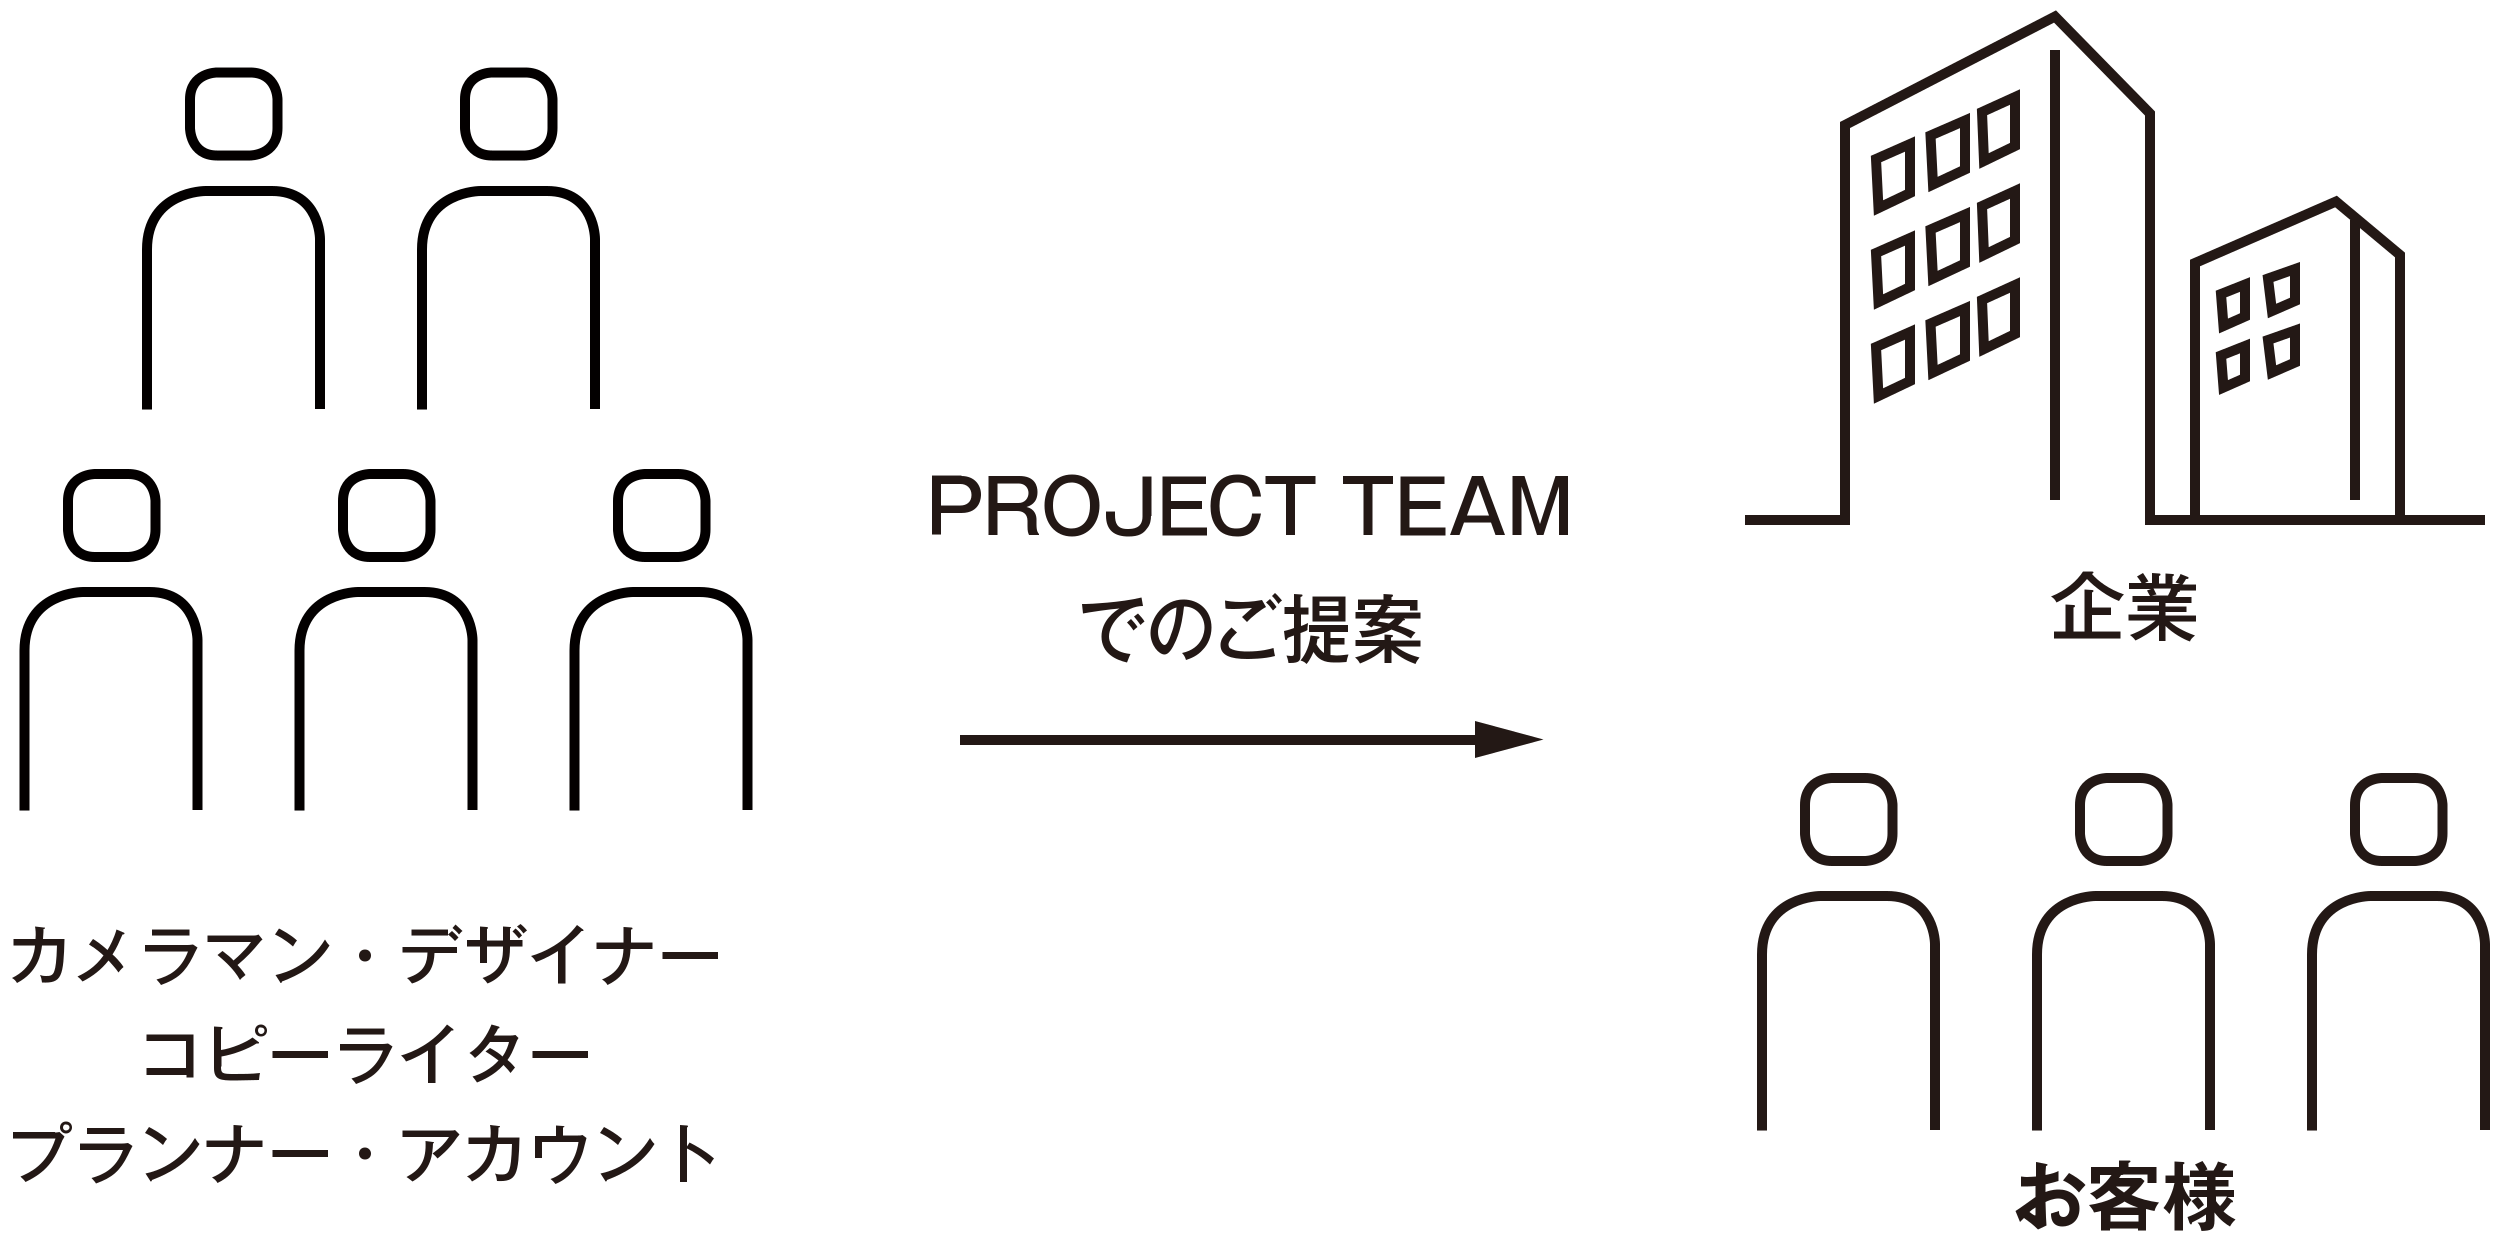 <?xml version="1.0" encoding="UTF-8" standalone="no"?>
<svg width="500px" height="250px" viewBox="0 0 500 250" version="1.1" xmlns="http://www.w3.org/2000/svg" xmlns:xlink="http://www.w3.org/1999/xlink" xmlns:sketch="http://www.bohemiancoding.com/sketch/ns">
    <!-- Generator: Sketch 3.4 (15575) - http://www.bohemiancoding.com/sketch -->
    <title>img04</title>
    <desc>Created with Sketch.</desc>
    <defs></defs>
    <g id="Page-1" stroke="none" stroke-width="1" fill="none" fill-rule="evenodd" sketch:type="MSPage">
        <g id="Group" sketch:type="MSLayerGroup" transform="translate(-696, -2782)">
            <g id="content" transform="translate(0, 83)" sketch:type="MSShapeGroup">
                <rect id="Rectangle-path" fill="#FFFFFF" x="1" y="2406" width="1280" height="625"></rect>
                <g id="Group" transform="translate(882, 2793)" fill="#231815">
                    <path d="M6.3,1.2 C8.9,1.2 10.2,3 10.2,4.9 C10.2,5.3 10.2,8.6 6.3,8.6 L2.2,8.6 L2.2,12.9 L0.4,12.9 L0.4,1.1 L6.3,1.1 L6.3,1.2 Z M2.2,2.8 L2.2,7.1 L6.1,7.1 C7.2,7.1 8.3,6.5 8.3,5 C8.3,3.6 7.3,2.8 6.1,2.8 L2.2,2.8 L2.2,2.8 Z" id="Shape"></path>
                    <path d="M17.9,1.2 C21,1.2 21.5,3.2 21.5,4.4 C21.5,6.7 19.9,7.2 19.3,7.4 C21.1,7.8 21.3,9.3 21.3,9.9 L21.3,10.9 C21.3,12.3 21.6,12.6 21.8,12.8 L21.8,13 L19.8,13 C19.6,12.5 19.5,12.3 19.5,11.2 L19.5,10.2 C19.5,8.7 18.5,8.2 17.4,8.2 L13.5,8.2 L13.5,13 L11.7,13 L11.7,1.2 L17.9,1.2 L17.9,1.2 Z M13.5,2.8 L13.5,6.6 L17.7,6.6 C19,6.6 19.7,5.6 19.7,4.6 C19.7,3.7 19.1,2.7 17.7,2.7 L13.5,2.7 L13.5,2.8 Z" id="Shape"></path>
                    <path d="M33.9,7.1 C33.9,10.6 31.7,13.3 28.4,13.3 C25,13.3 22.9,10.6 22.9,7.1 C22.9,3.7 24.9,0.9 28.4,0.9 C31.9,0.9 33.9,3.7 33.9,7.1 L33.9,7.1 Z M24.6,7.1 C24.6,10.4 26.5,11.7 28.3,11.7 C30,11.7 32,10.6 32,7.1 C32,3.8 30.1,2.5 28.3,2.5 C26.6,2.5 24.6,3.7 24.6,7.1 L24.6,7.1 Z" id="Shape"></path>
                    <path d="M44.2,9.2 C44.2,9.9 44.1,10.9 43.4,11.7 C42.7,12.7 41.8,13.3 39.7,13.3 C36.9,13.3 35.2,12.1 35.2,9.1 L35.2,8.3 L37,8.3 L37,9 C37,10.6 37.4,11.8 39.5,11.8 C40.6,11.8 42.5,11.7 42.5,9.3 L42.5,1.3 L44.3,1.3 L44.3,9.2 L44.2,9.2 Z" id="Shape"></path>
                    <path d="M55.2,1.2 L55.2,2.8 L48.2,2.8 L48.2,6.2 L54.4,6.2 L54.4,7.8 L48.2,7.8 L48.2,11.5 L55.4,11.5 L55.4,13.1 L46.5,13.1 L46.5,1.3 L55.2,1.3 L55.2,1.2 Z" id="Shape"></path>
                    <path d="M64.5,5.3 C64.3,2.6 62.2,2.5 61.5,2.5 C60.1,2.5 59.4,3 58.9,3.7 C58.1,4.7 57.9,6.1 57.9,7.2 C57.9,8.2 58.1,10.1 59.3,11.1 C60,11.7 60.9,11.7 61.3,11.7 C62.9,11.7 64.2,11 64.4,8.7 L66.2,8.7 C65.8,11.1 64.7,13.3 61.5,13.3 C58.8,13.3 57.8,12.1 57.5,11.7 C56.3,10.3 56.1,8.5 56.1,7.2 C56.1,5 56.9,0.9 61.5,0.9 C63.9,0.9 65.8,2.2 66.2,5.3 L64.5,5.3 L64.5,5.3 Z" id="Shape"></path>
                    <path d="M77.1,1.2 L77.1,2.8 L73,2.8 L73,13 L71.2,13 L71.2,2.8 L67.1,2.8 L67.1,1.2 L77.1,1.2 L77.1,1.2 Z" id="Shape"></path>
                    <path d="M92.6,1.2 L92.6,2.8 L88.5,2.8 L88.5,13 L86.7,13 L86.7,2.8 L82.6,2.8 L82.6,1.2 L92.6,1.2 L92.6,1.2 Z" id="Shape"></path>
                    <path d="M102.9,1.2 L102.9,2.8 L95.9,2.8 L95.9,6.2 L102.1,6.2 L102.1,7.8 L95.9,7.8 L95.9,11.5 L103.1,11.5 L103.1,13.1 L94.1,13.1 L94.1,1.3 L102.9,1.3 L102.9,1.2 Z" id="Shape"></path>
                    <path d="M110.6,1.2 L115,13 L113.1,13 L112.2,10.5 L106.8,10.5 L105.9,13 L104,13 L108.4,1.2 L110.6,1.2 L110.6,1.2 Z M109.6,3 L107.4,9.1 L111.8,9.1 L109.6,3 L109.6,3 Z" id="Shape"></path>
                    <path d="M118.9,1.2 L122,10.8 L125.1,1.2 L127.6,1.2 L127.6,13 L125.8,13 L125.8,3.3 L122.7,13 L121.4,13 L118.3,3.3 L118.3,13 L116.5,13 L116.5,1.2 L118.9,1.2 L118.9,1.2 Z" id="Shape"></path>
                    <path d="M42.6,27.2 C39.1,27.2 35.8,30.5 35.8,33.3 C35.8,34.2 36.2,36.4 40.1,36.8 C39.7,37.6 39.6,38.1 39.4,38.5 C37.2,38 34.3,36.7 34.3,33.3 C34.3,30.1 37,28.2 37.9,27.7 C36.2,27.8 31.5,28.5 30.6,28.7 L30.4,26.8 L31.2,26.8 C31.9,26.8 38.2,26.5 42.3,25.5 L42.6,27.2 L42.6,27.2 Z M40.2,29.8 C40.5,30.1 41.2,30.9 41.5,31.4 C41.2,31.6 40.8,32 40.7,32.1 C40.1,31.2 39.7,30.8 39.4,30.5 L40.2,29.8 L40.2,29.8 Z M41.6,28.7 C42,29.1 42.7,29.9 42.9,30.3 C42.6,30.5 42.3,30.8 42.1,31 C41.6,30.3 41.3,29.9 40.8,29.3 L41.6,28.7 L41.6,28.7 Z" id="Shape"></path>
                    <path d="M50.4,36.6 C54.6,35.7 54.9,32.3 54.9,31.5 C54.9,29.3 53.3,27.3 50.8,27.3 C50.6,29 50.3,31.5 49.2,34.1 C48.4,35.9 47.7,36.9 46.9,36.9 C45.8,36.9 44.1,35.1 44.1,32.6 C44.1,29.5 46.8,25.9 50.7,25.9 C53.7,25.9 56.3,28 56.3,31.5 C56.3,33.4 55.5,35 54.6,35.9 C53.5,37.2 52.1,37.7 51.2,38 C51,37.3 50.7,36.9 50.4,36.6 L50.4,36.6 Z M45.6,32.4 C45.6,33.9 46.4,35 46.9,35 C47.4,35 47.9,33.9 48.2,32.9 C48.9,31.1 49.2,29.4 49.3,27.5 C47.1,28.1 45.6,30.5 45.6,32.4 L45.6,32.4 Z" id="Shape"></path>
                    <path d="M61.4,32.5 C61.2,32.7 59.7,34 59.7,34.9 C59.7,35.4 60,35.7 60.1,35.7 C61.1,36.3 63,36.3 63.4,36.3 C66.3,36.3 68,35.8 68.7,35.6 C68.8,36.4 68.9,36.7 69,37.2 C66.9,37.8 63.8,37.8 63.4,37.8 C60.1,37.8 58.1,37.1 58.1,35 C58.1,34.4 58.2,33.4 60.3,31.5 L61.4,32.5 L61.4,32.5 Z M67.2,27.4 C66.2,27.9 64.3,29.4 63.4,30.4 C63.2,30.2 62.6,29.6 62.4,29.4 C63.1,28.8 63.7,28.2 64.4,27.6 C63.8,27.6 62.3,27.8 60.8,27.8 C59.8,27.8 59.4,27.8 59.1,27.7 L59,26.1 C59.5,26.2 60.6,26.4 62.2,26.4 C62.6,26.4 64.4,26.4 66.4,26 L67.2,27.4 L67.2,27.4 Z M68,25.8 C68.3,26.1 68.9,26.8 69.3,27.4 C69,27.7 68.9,27.8 68.6,28.1 C68.1,27.4 67.7,26.9 67.2,26.5 L68,25.8 L68,25.8 Z M69,24.6 C69.6,25.1 70,25.7 70.4,26.1 C70.1,26.3 69.9,26.5 69.7,26.8 C69.2,26.1 69,25.8 68.4,25.2 L69,24.6 L69,24.6 Z" id="Shape"></path>
                    <path d="M75.7,27.5 L75.7,28.9 L74.2,28.9 L74.2,31.2 C74.3,31.2 75,30.9 75.6,30.6 C75.6,31 75.5,31.3 75.5,31.6 L75.5,32 C75.2,32.2 75,32.3 74.1,32.6 L74.1,36.8 C74.1,38 74.1,38.6 72,38.6 L71.7,38.6 C71.6,37.9 71.4,37.4 71.3,37.1 C71.5,37.1 71.8,37.2 72.2,37.2 C72.8,37.2 72.8,37.1 72.8,36.3 L72.8,33.1 C72.5,33.2 72.4,33.2 71.5,33.6 C71.5,33.8 71.4,34 71.2,34 C71.1,34 71,33.9 71,33.8 L70.8,32.2 C71.1,32.1 71.5,32.1 72.8,31.6 L72.8,28.8 L70.9,28.8 L70.9,27.4 L72.8,27.4 L72.8,24.8 L74.3,24.9 C74.4,24.9 74.5,24.9 74.5,25.1 C74.5,25.3 74.3,25.3 74.1,25.4 L74.1,27.5 L75.7,27.5 L75.7,27.5 Z M77.7,33.3 C77.8,33.3 77.9,33.4 77.9,33.5 C77.9,33.7 77.7,33.7 77.5,33.8 C77.5,34 77.3,34.8 77.3,34.9 C77.7,35.6 78.2,36.2 78.8,36.6 L78.8,32.4 L75.8,32.4 L75.8,31 L83.6,31 L83.6,32.4 L80.1,32.4 L80.1,33.6 L82.9,33.6 L82.9,34.9 L80.1,34.9 L80.1,37 C80.5,37 80.9,37.1 81.3,37.1 C82.4,37.1 83.3,36.9 83.7,36.9 C83.5,37.5 83.4,37.8 83.3,38.4 C82.9,38.4 82.4,38.5 81.4,38.5 C79.7,38.5 78,38.5 76.7,36.4 C76,38 75.5,38.6 75.3,38.8 C75,38.5 74.8,38.3 74.1,38.1 C74.5,37.6 75.8,36 76.1,33.1 L77.7,33.3 L77.7,33.3 Z M83.1,25.3 L83.1,30.3 L76.5,30.3 L76.5,25.3 L83.1,25.3 L83.1,25.3 Z M81.7,27.2 L81.7,26.3 L77.9,26.3 L77.9,27.2 L81.7,27.2 L81.7,27.2 Z M77.9,28.2 L77.9,29.1 L81.7,29.1 L81.7,28.2 L77.9,28.2 L77.9,28.2 Z" id="Shape"></path>
                    <path d="M92.2,38.6 L90.9,38.6 L90.9,35.7 C89.2,37.4 87,38.3 86,38.7 C85.6,38 85.4,37.8 85,37.5 C87.6,36.8 89.1,35.8 89.9,35.2 L85.1,35.2 L85.1,34 L90.9,34 L90.9,32.9 L92.3,33 C92.4,33 92.6,33 92.6,33.2 C92.6,33.4 92.4,33.4 92.2,33.5 L92.2,34.1 L98.1,34.1 L98.1,35.3 L93.2,35.3 C94.9,36.6 96.7,37.2 97.9,37.5 C97.5,38 97.3,38.3 97.1,38.8 C96,38.4 94,37.6 92.3,35.9 L92.3,38.6 L92.2,38.6 Z M85.1,29.6 L85.1,28.4 L89.4,28.4 C89.5,28.3 90,27.6 90.3,27 L87,27 L87,28 L85.6,28 L85.6,25.9 L90.7,25.9 L90.7,24.8 L92.3,24.9 C92.4,24.9 92.6,24.9 92.6,25.1 C92.6,25.3 92.4,25.4 92.3,25.4 L92.3,26 L97.5,26 L97.5,28.1 L96,28.1 L96,27.2 L91.4,27.2 C91.8,27.3 92,27.4 92,27.5 C92,27.6 91.8,27.6 91.6,27.6 C91.4,27.9 91.4,28 91,28.5 L98.1,28.5 L98.1,29.7 L94.7,29.7 C94.9,29.8 95,29.8 95,29.9 C95,30.1 94.7,30.1 94.6,30.1 C94.3,30.5 94,30.8 93.6,31.1 C94.3,31.3 95.8,31.8 97.1,32.5 C96.9,32.7 96.5,33.1 96.2,33.7 C94.4,32.6 93.3,32.3 92.3,31.9 C91.4,32.4 89.4,33.3 86.4,33.5 C86.2,32.9 86.2,32.7 85.8,32.2 C87.7,32.2 89,32 90.4,31.4 C90,31.3 89.3,31.2 88.7,31.1 C88.5,31.3 88.4,31.4 88.3,31.5 C87.6,31 87.3,30.9 87.1,30.9 C87.4,30.6 87.8,30.3 88.4,29.7 L85.1,29.7 L85.1,29.6 Z M90.1,29.6 C90,29.8 89.7,30 89.5,30.3 C90.8,30.5 91,30.5 91.8,30.7 C92.2,30.4 92.6,30.1 93,29.7 L90.1,29.7 L90.1,29.6 Z" id="Shape"></path>
                </g>
                <g id="Group" transform="translate(888, 2843)">
                    <path d="M0,4 L106,4" id="Shape" stroke="#231815" stroke-width="2"></path>
                    <path d="M103,7.6 L116.7,3.9 L103,0.2 L103,7.6 Z" id="Shape" fill="#231815"></path>
                </g>
                <g id="Group" transform="translate(700, 2793)">
                    <path d="M35.5,68 L35.5,34 C35.5,34 35.5,24.4 25.9,24.4 L12.6,24.4 C12.6,24.4 0.9,24.4 0.9,36.1 L0.9,68.1" id="Shape" stroke="#030000" stroke-width="2"></path>
                    <path d="M15,0.8 C15,0.8 9.6,0.8 9.6,6.2 L9.6,11.9 C9.6,11.9 9.6,17.4 15,17.4 L21.6,17.4 C21.6,17.4 27.1,17.4 27.1,11.9 L27.1,6.2 C27.1,6.2 27.1,0.8 21.6,0.8 L15,0.8 L15,0.8 Z" id="Shape" fill="#FFFFFF"></path>
                    <path d="M15,0.8 C15,0.8 9.6,0.8 9.6,6.2 L9.6,11.9 C9.6,11.9 9.6,17.4 15,17.4 L21.6,17.4 C21.6,17.4 27.1,17.4 27.1,11.9 L27.1,6.2 C27.1,6.2 27.1,0.8 21.6,0.8 L15,0.8 L15,0.8 Z" id="Shape" stroke="#030000" stroke-width="2"></path>
                </g>
                <g id="Group" transform="translate(755, 2793)">
                    <path d="M35.5,68 L35.5,34 C35.5,34 35.5,24.4 25.9,24.4 L12.6,24.4 C12.6,24.4 0.9,24.4 0.9,36.1 L0.9,68.1" id="Shape" stroke="#030000" stroke-width="2"></path>
                    <path d="M15,0.8 C15,0.8 9.6,0.8 9.6,6.2 L9.6,11.9 C9.6,11.9 9.6,17.4 15,17.4 L21.6,17.4 C21.6,17.4 27.1,17.4 27.1,11.9 L27.1,6.2 C27.1,6.2 27.1,0.8 21.6,0.8 L15,0.8 L15,0.8 Z" id="Shape" fill="#FFFFFF"></path>
                    <path d="M15,0.8 C15,0.8 9.6,0.8 9.6,6.2 L9.6,11.9 C9.6,11.9 9.6,17.4 15,17.4 L21.6,17.4 C21.6,17.4 27.1,17.4 27.1,11.9 L27.1,6.2 C27.1,6.2 27.1,0.8 21.6,0.8 L15,0.8 L15,0.8 Z" id="Shape" stroke="#030000" stroke-width="2"></path>
                </g>
                <g id="Group" transform="translate(810, 2793)">
                    <path d="M35.5,68 L35.5,34 C35.5,34 35.5,24.4 25.9,24.4 L12.6,24.4 C12.6,24.4 0.9,24.4 0.9,36.1 L0.9,68.1" id="Shape" stroke="#030000" stroke-width="2"></path>
                    <path d="M15,0.8 C15,0.8 9.6,0.8 9.6,6.2 L9.6,11.9 C9.6,11.9 9.6,17.4 15,17.4 L21.6,17.4 C21.6,17.4 27.1,17.4 27.1,11.9 L27.1,6.2 C27.1,6.2 27.1,0.8 21.6,0.8 L15,0.8 L15,0.8 Z" id="Shape" fill="#FFFFFF"></path>
                    <path d="M15,0.8 C15,0.8 9.6,0.8 9.6,6.2 L9.6,11.9 C9.6,11.9 9.6,17.4 15,17.4 L21.6,17.4 C21.6,17.4 27.1,17.4 27.1,11.9 L27.1,6.2 C27.1,6.2 27.1,0.8 21.6,0.8 L15,0.8 L15,0.8 Z" id="Shape" stroke="#030000" stroke-width="2"></path>
                </g>
                <g id="Group" transform="translate(725, 2713)">
                    <path d="M35,67.8 L35,33.8 C35,33.8 35,24.2 25.4,24.2 L12.1,24.2 C12.1,24.2 0.4,24.2 0.4,35.9 L0.4,67.9" id="Shape" stroke="#030000" stroke-width="2"></path>
                    <path d="M14.4,0.5 C14.4,0.5 9,0.5 9,5.9 L9,11.6 C9,11.6 9,17.1 14.4,17.1 L21,17.1 C21,17.1 26.5,17.1 26.5,11.6 L26.5,5.9 C26.5,5.9 26.5,0.5 21,0.5 L14.4,0.5 L14.4,0.5 Z" id="Shape" fill="#FFFFFF"></path>
                    <path d="M14.4,0.5 C14.4,0.5 9,0.5 9,5.9 L9,11.6 C9,11.6 9,17.1 14.4,17.1 L21,17.1 C21,17.1 26.5,17.1 26.5,11.6 L26.5,5.9 C26.5,5.9 26.5,0.5 21,0.5 L14.4,0.5 L14.4,0.5 Z" id="Shape" stroke="#030000" stroke-width="2"></path>
                </g>
                <g id="Group" transform="translate(780, 2713)">
                    <path d="M35,67.8 L35,33.8 C35,33.8 35,24.2 25.4,24.2 L12.1,24.2 C12.1,24.2 0.4,24.2 0.4,35.9 L0.4,67.9" id="Shape" stroke="#030000" stroke-width="2"></path>
                    <path d="M14.4,0.5 C14.4,0.5 9,0.5 9,5.9 L9,11.6 C9,11.6 9,17.1 14.4,17.1 L21,17.1 C21,17.1 26.5,17.1 26.5,11.6 L26.5,5.9 C26.5,5.9 26.5,0.5 21,0.5 L14.4,0.5 L14.4,0.5 Z" id="Shape" fill="#FFFFFF"></path>
                    <path d="M14.4,0.5 C14.4,0.5 9,0.5 9,5.9 L9,11.6 C9,11.6 9,17.1 14.4,17.1 L21,17.1 C21,17.1 26.5,17.1 26.5,11.6 L26.5,5.9 C26.5,5.9 26.5,0.5 21,0.5 L14.4,0.5 L14.4,0.5 Z" id="Shape" stroke="#030000" stroke-width="2"></path>
                </g>
                <g id="Group" transform="translate(698, 2883)" fill="#231815">
                    <path d="M6.7,1.5 C6.9,1.5 7,1.5 7,1.6 C7,1.7 6.9,1.8 6.7,1.8 C6.7,2.1 6.7,2.6 6.6,3.8 L10.9,3.8 C10.7,11.3 10.4,12.7 6.4,12.5 C6.3,11.9 6.3,11.6 6,11 C6.3,11.1 6.6,11.2 7.2,11.2 C7.9,11.2 8.6,11.2 8.9,10.1 C9.1,9.5 9.3,8.4 9.4,5.1 L6.4,5.1 C6.2,6.8 5.6,10.4 1.4,12.6 C1.1,12.1 0.9,11.9 0.4,11.6 C4.5,9.6 4.9,6.3 5,5.1 L0.7,5.1 L0.7,3.8 L5.1,3.8 C5.2,2.6 5.1,1.8 5,1.3 L6.7,1.5 L6.7,1.5 Z" id="Shape"></path>
                    <path d="M22.7,2.5 C22.8,2.5 22.9,2.6 22.9,2.7 C22.9,2.8 22.8,2.9 22.5,2.9 C21.8,4.5 21.4,5.5 20.5,6.9 C20.8,7.1 22.1,8.4 22.7,9.4 C22.6,9.5 22.1,9.9 21.7,10.5 C21.1,9.6 20.3,8.8 19.7,8.1 C18.3,9.9 16.5,11.3 14.5,12.3 C14.1,11.8 14,11.7 13.5,11.3 C15,10.6 17,9.5 18.7,7.1 C18.5,6.9 17.3,5.8 15.8,4.9 L16.6,3.8 C17,4 18.4,5 19.5,6 C20,5.2 20.8,3.7 21.3,1.9 L22.7,2.5 L22.7,2.5 Z" id="Shape"></path>
                    <path d="M35.5,5 C36.1,5 36.4,4.9 36.6,4.9 L37.5,5.5 C37.3,5.8 36.7,7.1 36.6,7.3 C35,10.5 33.5,11.8 30.2,13 C29.9,12.5 29.7,12.4 29.3,11.9 C31.8,11.2 34.2,10 35.6,6.3 L27,6.3 L27,5 L35.5,5 L35.5,5 Z M35.9,1.9 L35.9,3.1 L28.4,3.1 L28.4,1.9 L35.9,1.9 L35.9,1.9 Z" id="Shape"></path>
                    <path d="M42.5,6.2 C43.3,6.8 44.3,7.6 44.7,8.1 C46.8,6.3 47.8,5 48.2,4.4 L39.5,4.4 L39.5,3.1 L48.9,3.1 C49,3.1 49.3,3.1 49.7,2.9 L50.5,3.9 C50.1,4.2 50,4.4 49.9,4.5 C48.5,6.2 47.4,7.4 45.5,9 C46.6,10.2 46.9,10.7 47.1,11 C46.5,11.5 46.3,11.6 46,12 C44.7,9.6 42.3,7.7 41.5,7 L42.5,6.2 L42.5,6.2 Z" id="Shape"></path>
                    <path d="M53.8,1.7 C54.7,2.2 56.1,2.9 57.4,4.1 C57.2,4.3 57,4.6 56.6,5.3 C54.9,3.8 53.6,3.2 53,2.9 L53.8,1.7 L53.8,1.7 Z M53.1,11 C55.6,10.5 60,8.8 63,3.9 C63.4,4.5 63.4,4.6 63.9,5.1 C61.4,9.1 57.8,11 54.4,12.3 C54.4,12.4 54.3,12.6 54.2,12.6 C54.1,12.6 54,12.5 54,12.4 L53.1,11 L53.1,11 Z" id="Shape"></path>
                    <path d="M72.2,7.1 C72.2,7.8 71.7,8.3 71,8.3 C70.3,8.3 69.8,7.8 69.8,7.1 C69.8,6.4 70.3,5.9 71,5.9 C71.7,5.9 72.2,6.4 72.2,7.1 L72.2,7.1 Z" id="Shape"></path>
                    <path d="M78.5,6.6 L78.5,5.4 L89.4,5.4 L89.4,6.6 L84.9,6.6 C84.8,9 84.1,10.2 83.4,10.9 C83,11.3 82.1,12.2 80.4,12.7 C80.2,12.5 80,12.1 79.4,11.6 C83.2,10.5 83.4,8.2 83.5,6.5 L78.5,6.5 L78.5,6.6 Z M87.6,1.9 L87.6,3.1 L80.3,3.1 L80.3,1.9 L87.6,1.9 L87.6,1.9 Z M88.4,2.2 C88.6,2.4 89.3,3 89.7,3.5 C89.5,3.7 89.4,3.8 89,4.2 C88.8,4 88.3,3.4 87.6,2.9 L88.4,2.2 L88.4,2.2 Z M89.1,0.9 C89.5,1.3 90.1,1.8 90.5,2.2 C90.2,2.4 90.1,2.6 89.8,2.9 C89.5,2.5 89,2 88.5,1.6 L89.1,0.9 L89.1,0.9 Z" id="Shape"></path>
                    <path d="M98.6,1.3 L100,1.4 C100.1,1.4 100.2,1.4 100.2,1.5 C100.2,1.6 100,1.7 100,1.7 L100,4 L102.5,4 L102.5,5.3 L100,5.3 L100,5.5 C100,8.2 99.4,9.2 98.9,10 C97.7,11.8 96,12.5 95.5,12.7 C95.3,12.4 95.1,12.1 94.5,11.6 C98.6,10.2 98.6,7.4 98.6,5.3 L95.4,5.3 L95.4,8.6 L94,8.6 L94,5.3 L91.4,5.3 L91.4,4 L94,4 L94,1.3 L95.3,1.4 C95.4,1.4 95.6,1.4 95.6,1.6 C95.6,1.7 95.5,1.7 95.4,1.8 L95.4,4.1 L98.6,4.1 L98.6,1.3 L98.6,1.3 Z M101.1,1.7 C101.4,1.9 102,2.5 102.4,3.1 C102.2,3.3 102,3.4 101.8,3.7 C101.5,3.4 101.1,2.8 100.5,2.3 L101.1,1.7 L101.1,1.7 Z M102.1,0.8 C102.5,1.1 103.1,1.7 103.4,2.1 C103.1,2.3 102.9,2.5 102.7,2.7 C102.5,2.4 102,1.8 101.4,1.3 L102.1,0.8 L102.1,0.8 Z" id="Shape"></path>
                    <path d="M111,12.7 L109.6,12.7 L109.6,6.2 C109,6.6 107.2,7.7 105.2,8.4 C105,8 104.7,7.6 104.2,7.2 C106.7,6.5 110.6,4.7 113.4,1 L114.6,1.9 C114.7,2 114.7,2 114.7,2.1 C114.7,2.2 114.6,2.2 114.5,2.2 L114.3,2.2 C113.1,3.6 111.4,4.9 111.1,5.2 L111.1,12.7 L111,12.7 Z" id="Shape"></path>
                    <path d="M122.8,1.4 L124.2,1.5 C124.3,1.5 124.5,1.5 124.5,1.7 C124.5,1.9 124.3,1.9 124.2,1.9 L124.2,4.5 L128.5,4.5 L128.5,5.8 L124.1,5.8 C124,10.1 121.6,12 119.5,13 C119.3,12.6 118.9,12.2 118.4,11.9 C122.3,10.3 122.6,7.6 122.7,5.8 L117.3,5.8 L117.3,4.5 L122.7,4.5 L122.7,1.4 L122.8,1.4 Z" id="Shape"></path>
                    <path d="M141.6,6.4 L141.6,7.8 L130.5,7.8 L130.5,6.4 L141.6,6.4 L141.6,6.4 Z" id="Shape"></path>
                    <path d="M27.3,30.9 L27.3,29.6 L35.2,29.6 L35.2,24.2 L27.3,24.2 L27.3,22.9 L36.7,22.9 L36.7,31.5 L35.3,31.5 L35.3,31 L27.3,31 L27.3,30.9 Z" id="Shape"></path>
                    <path d="M42.2,29.3 C42.2,30.7 42.4,30.8 44.9,30.8 C46.6,30.8 48.3,30.8 50,30.6 C49.9,31 49.9,31.1 49.8,32 C49,32 45.6,32.1 45,32.1 C42.1,32.1 40.8,32 40.8,29.6 L40.8,21.3 L42.3,21.4 C42.4,21.4 42.5,21.4 42.5,21.6 C42.5,21.8 42.4,21.8 42.2,21.9 L42.2,26 C44.3,25.7 47.2,24.5 48.5,23.5 L49.7,24.4 C49.8,24.4 49.8,24.5 49.8,24.6 C49.8,24.7 49.7,24.7 49.5,24.7 L49.3,24.7 C47.6,25.8 44.7,26.9 42.3,27.3 L42.3,29.3 L42.2,29.3 Z M51.4,22.1 C51.4,22.8 50.9,23.3 50.2,23.3 C49.5,23.3 49,22.8 49,22.1 C49,21.4 49.5,20.9 50.2,20.9 C50.8,20.9 51.4,21.4 51.4,22.1 L51.4,22.1 Z M49.6,22.1 C49.6,22.5 49.9,22.8 50.2,22.8 C50.6,22.8 50.9,22.5 50.9,22.1 C50.9,21.7 50.6,21.5 50.2,21.5 C49.8,21.4 49.6,21.7 49.6,22.1 L49.6,22.1 Z" id="Shape"></path>
                    <path d="M63.6,26.2 L63.6,27.6 L52.5,27.6 L52.5,26.2 L63.6,26.2 L63.6,26.2 Z" id="Shape"></path>
                    <path d="M74.5,24.8 C75.1,24.8 75.4,24.7 75.6,24.7 L76.5,25.3 C76.3,25.6 75.7,26.9 75.6,27.1 C74,30.3 72.5,31.6 69.2,32.8 C68.9,32.3 68.7,32.2 68.3,31.7 C70.8,31 73.2,29.8 74.6,26.1 L66,26.1 L66,24.8 L74.5,24.8 L74.5,24.8 Z M74.9,21.7 L74.9,22.9 L67.4,22.9 L67.4,21.7 L74.9,21.7 L74.9,21.7 Z" id="Shape"></path>
                    <path d="M85,32.6 L83.6,32.6 L83.6,26.1 C83,26.5 81.2,27.6 79.2,28.3 C79,27.9 78.7,27.5 78.2,27.1 C80.7,26.4 84.6,24.6 87.4,20.9 L88.6,21.8 C88.7,21.9 88.7,21.9 88.7,22 C88.7,22.1 88.6,22.1 88.5,22.1 L88.3,22.1 C87.1,23.5 85.4,24.8 85.1,25.1 L85.1,32.6 L85,32.6 Z" id="Shape"></path>
                    <path d="M96,25.6 C97.3,26.3 98,26.8 98.5,27.3 C99.3,26.2 99.7,24.9 99.8,24.4 L96,24.4 C95.9,24.5 94.7,26.3 93,27.6 C92.7,27.3 92.5,27 91.9,26.6 C94.1,25.2 95.5,22.9 96.3,20.9 L97.7,21.3 C97.8,21.3 97.9,21.4 97.9,21.5 C97.9,21.7 97.7,21.7 97.6,21.7 C97.4,22.2 97.1,22.7 96.8,23.1 L100.2,23.1 C100.7,23.1 100.9,23 101.1,23 L101.7,23.6 C101.6,23.8 101.5,23.9 101.4,24.1 C100.4,26.6 100.2,27 99.5,28 C100.4,28.7 100.7,29.2 101,29.5 C100.6,30 100.2,30.5 100.1,30.6 C99.9,30.3 99.5,29.8 98.7,29 C96.7,31.2 94.3,32.1 93.4,32.5 C93.1,32.1 93.1,32 92.5,31.3 C94.1,30.9 96.3,29.7 97.7,28.1 C96.4,27.1 95.6,26.6 95.1,26.3 L96,25.6 L96,25.6 Z" id="Shape"></path>
                    <path d="M115.6,26.2 L115.6,27.6 L104.5,27.6 L104.5,26.2 L115.6,26.2 L115.6,26.2 Z" id="Shape"></path>
                    <path d="M9,42.5 C9.5,42.5 9.8,42.4 9.9,42.4 L10.9,43.3 C10.7,43.7 10.7,43.7 10.5,44 C8.9,48.1 7.3,50.4 3.1,52.4 C2.8,51.9 2.2,51.5 2.1,51.3 C4,50.5 7.4,49 9.1,43.7 L0.6,43.7 L0.6,42.4 L9,42.4 L9,42.5 Z M12.4,41.5 C12.4,42.1 11.9,42.7 11.2,42.7 C10.6,42.7 10,42.2 10,41.5 C10,40.8 10.5,40.3 11.2,40.3 C11.9,40.3 12.4,40.8 12.4,41.5 L12.4,41.5 Z M10.6,41.5 C10.6,41.9 10.9,42.1 11.2,42.1 C11.6,42.1 11.9,41.8 11.9,41.5 C11.9,41.1 11.6,40.9 11.2,40.9 C10.9,40.8 10.6,41.1 10.6,41.5 L10.6,41.5 Z" id="Shape"></path>
                    <path d="M22.5,44.7 C23.1,44.7 23.4,44.6 23.6,44.6 L24.5,45.2 C24.3,45.5 23.7,46.8 23.6,47 C22,50.2 20.5,51.5 17.2,52.7 C16.9,52.2 16.7,52.1 16.3,51.6 C18.8,50.9 21.2,49.7 22.6,46 L14,46 L14,44.7 L22.5,44.7 L22.5,44.7 Z M22.9,41.6 L22.9,42.8 L15.4,42.8 L15.4,41.6 L22.9,41.6 L22.9,41.6 Z" id="Shape"></path>
                    <path d="M27.8,41.4 C28.7,41.9 30.1,42.6 31.4,43.8 C31.2,44 31,44.3 30.6,45 C28.9,43.5 27.6,42.9 27,42.6 L27.8,41.4 L27.8,41.4 Z M27.1,50.7 C29.6,50.2 34,48.5 37,43.6 C37.4,44.2 37.4,44.3 37.9,44.8 C35.4,48.8 31.8,50.7 28.4,52 C28.4,52.1 28.3,52.3 28.2,52.3 C28.1,52.3 28,52.2 28,52.1 L27.1,50.7 L27.1,50.7 Z" id="Shape"></path>
                    <path d="M44.8,41 L46.2,41.1 C46.3,41.1 46.5,41.1 46.5,41.3 C46.5,41.4 46.3,41.5 46.2,41.5 L46.2,44.1 L50.5,44.1 L50.5,45.4 L46.1,45.4 C46,49.7 43.6,51.6 41.5,52.6 C41.3,52.2 40.9,51.8 40.4,51.5 C44.3,49.9 44.6,47.2 44.7,45.4 L39.3,45.4 L39.3,44.1 L44.7,44.1 L44.7,41 L44.8,41 Z" id="Shape"></path>
                    <path d="M63.6,46 L63.6,47.4 L52.5,47.4 L52.5,46 L63.6,46 L63.6,46 Z" id="Shape"></path>
                    <path d="M72.2,46.7 C72.2,47.4 71.7,47.9 71,47.9 C70.3,47.9 69.8,47.4 69.8,46.7 C69.8,46 70.3,45.5 71,45.5 C71.7,45.5 72.2,46.1 72.2,46.7 L72.2,46.7 Z" id="Shape"></path>
                    <path d="M88.3,42.1 C88.5,42.1 88.8,42.1 89,42 L89.9,42.9 C89.7,43.1 89.7,43.2 89.4,43.5 C87.9,45.8 86.1,47.2 85.5,47.7 C85.2,47.3 84.9,47 84.5,46.7 C86.3,45.4 87,44.6 87.8,43.4 L78.5,43.4 L78.5,42.1 L88.3,42.1 L88.3,42.1 Z M84.6,44.4 C84.7,44.4 84.8,44.4 84.8,44.5 C84.8,44.6 84.6,44.7 84.6,44.7 C84.5,46.6 84.4,50.1 80.5,52.3 C80,51.9 79.9,51.8 79.3,51.4 C82.1,49.9 83.3,48.1 83.1,44.2 L84.6,44.4 L84.6,44.4 Z" id="Shape"></path>
                    <path d="M97.7,41.2 C97.9,41.2 98,41.2 98,41.3 C98,41.4 97.9,41.5 97.7,41.5 C97.7,41.8 97.7,42.3 97.6,43.5 L101.9,43.5 C101.7,51 101.4,52.4 97.4,52.2 C97.3,51.6 97.3,51.3 97,50.7 C97.3,50.8 97.6,50.9 98.2,50.9 C98.9,50.9 99.6,50.9 99.9,49.8 C100.1,49.2 100.3,48.1 100.4,44.8 L97.4,44.8 C97.2,46.5 96.6,50.1 92.4,52.3 C92.1,51.8 91.9,51.6 91.4,51.3 C95.5,49.3 95.9,46 96,44.8 L91.7,44.8 L91.7,43.5 L96.1,43.5 C96.2,42.3 96.1,41.5 96,41 L97.7,41.2 L97.7,41.2 Z" id="Shape"></path>
                    <path d="M113.6,43.1 C114,43.1 114.2,43.1 114.5,43 L115.3,43.6 C115.2,44 114.7,45.9 114.6,46.3 C114.2,47.6 113,51.2 109.1,52.8 C108.7,52.3 108.5,52.1 108.1,51.8 C109.6,51.3 111.2,50.1 112.1,48.8 C112.8,47.7 113.4,46.4 113.7,44.4 L106.4,44.4 L106.4,47.6 L105,47.6 L105,43.2 L109.2,43.2 L109.2,41.1 L110.6,41.2 C110.8,41.2 110.9,41.3 110.9,41.3 C110.9,41.4 110.7,41.5 110.6,41.5 L110.6,43.1 L113.6,43.1 L113.6,43.1 Z" id="Shape"></path>
                    <path d="M118.8,41.4 C119.7,41.9 121.1,42.6 122.4,43.8 C122.2,44 122,44.3 121.6,45 C119.9,43.5 118.6,42.9 118,42.6 L118.8,41.4 L118.8,41.4 Z M118.1,50.7 C120.6,50.2 125,48.5 128,43.6 C128.4,44.2 128.4,44.3 128.9,44.8 C126.4,48.8 122.8,50.7 119.4,52 C119.4,52.1 119.3,52.3 119.2,52.3 C119.1,52.3 119,52.2 119,52.1 L118.1,50.7 L118.1,50.7 Z" id="Shape"></path>
                    <path d="M135.9,44.5 C137.3,45.2 139.2,46.3 140.8,47.7 C140.6,47.9 140.4,48.2 140,48.9 C138.3,47.3 136.5,46.2 135.4,45.7 L135.4,52.4 L134,52.4 L134,41 L135.4,41.1 C135.6,41.1 135.6,41.2 135.6,41.3 C135.6,41.4 135.4,41.5 135.4,41.5 L135.4,45.3 L135.9,44.5 L135.9,44.5 Z" id="Shape"></path>
                </g>
                <g id="Group" transform="translate(1048, 2854)">
                    <path d="M35,71 L35,33.8 C35,33.8 35,24.2 25.4,24.2 L12.1,24.2 C12.1,24.2 0.4,24.2 0.4,35.9 L0.4,71.1" id="Shape" stroke="#231815" stroke-width="2"></path>
                    <path d="M14.4,0.6 C14.4,0.6 9,0.6 9,6 L9,11.7 C9,11.7 9,17.2 14.4,17.2 L21,17.2 C21,17.2 26.5,17.2 26.5,11.7 L26.5,6 C26.5,6 26.5,0.6 21,0.6 L14.4,0.6 L14.4,0.6 Z" id="Shape" stroke="#FFFFFF" fill="#FFFFFF"></path>
                    <path d="M14.4,0.6 C14.4,0.6 9,0.6 9,6 L9,11.7 C9,11.7 9,17.2 14.4,17.2 L21,17.2 C21,17.2 26.5,17.2 26.5,11.7 L26.5,6 C26.5,6 26.5,0.6 21,0.6 L14.4,0.6 L14.4,0.6 Z" id="Shape" stroke="#231815" stroke-width="2"></path>
                </g>
                <g id="Group" transform="translate(1103, 2854)">
                    <path d="M35,71 L35,33.8 C35,33.8 35,24.2 25.4,24.2 L12.1,24.2 C12.1,24.2 0.4,24.2 0.4,35.9 L0.4,71.1" id="Shape" stroke="#231815" stroke-width="2"></path>
                    <path d="M14.4,0.6 C14.4,0.6 9,0.6 9,6 L9,11.7 C9,11.7 9,17.2 14.4,17.2 L21,17.2 C21,17.2 26.5,17.2 26.5,11.7 L26.5,6 C26.5,6 26.5,0.6 21,0.6 L14.4,0.6 L14.4,0.6 Z" id="Shape" stroke="#FFFFFF" fill="#FFFFFF"></path>
                    <path d="M14.4,0.6 C14.4,0.6 9,0.6 9,6 L9,11.7 C9,11.7 9,17.2 14.4,17.2 L21,17.2 C21,17.2 26.5,17.2 26.5,11.7 L26.5,6 C26.5,6 26.5,0.6 21,0.6 L14.4,0.6 L14.4,0.6 Z" id="Shape" stroke="#231815" stroke-width="2"></path>
                </g>
                <g id="Group" transform="translate(1158, 2854)">
                    <path d="M35,71 L35,33.8 C35,33.8 35,24.2 25.4,24.2 L12.1,24.2 C12.1,24.2 0.4,24.2 0.4,35.9 L0.4,71.1" id="Shape" stroke="#231815" stroke-width="2"></path>
                    <path d="M14.4,0.6 C14.4,0.6 9,0.6 9,6 L9,11.7 C9,11.7 9,17.2 14.4,17.2 L21,17.2 C21,17.2 26.5,17.2 26.5,11.7 L26.5,6 C26.5,6 26.5,0.6 21,0.6 L14.4,0.6 L14.4,0.6 Z" id="Shape" stroke="#FFFFFF" fill="#FFFFFF"></path>
                    <path d="M14.4,0.6 C14.4,0.6 9,0.6 9,6 L9,11.7 C9,11.7 9,17.2 14.4,17.2 L21,17.2 C21,17.2 26.5,17.2 26.5,11.7 L26.5,6 C26.5,6 26.5,0.6 21,0.6 L14.4,0.6 L14.4,0.6 Z" id="Shape" stroke="#231815" stroke-width="2"></path>
                </g>
                <g id="Group" transform="translate(1106, 2813)" fill="#231815">
                    <path d="M8.3,0.3 C8.5,0.3 8.7,0.3 8.7,0.5 C8.7,0.6 8.5,0.7 8.4,0.8 C9.6,2.2 11.7,3.8 14.8,4.9 C14.4,5.2 14.2,5.6 13.8,6.2 C11.5,5.3 9,3.5 7.4,1.8 C6.1,3.4 4.2,5.1 1.3,6.5 C1,5.9 0.7,5.6 0.2,5.3 C3.2,4.1 5.4,2.2 6.6,0.3 L8.3,0.3 L8.3,0.3 Z M14.1,12.3 L14.1,13.7 L0.8,13.7 L0.8,12.3 L3.1,12.3 L3.1,6.9 L4.7,7 C4.8,7 5,7 5,7.2 C5,7.4 4.8,7.5 4.7,7.5 L4.7,12.3 L6.9,12.3 L6.9,3.9 L8.4,4 C8.5,4 8.7,4 8.7,4.2 C8.7,4.3 8.6,4.4 8.4,4.5 L8.4,7.5 L12.2,7.5 L12.2,9 L8.4,9 L8.4,12.3 L14.1,12.3 L14.1,12.3 Z" id="Shape"></path>
                    <path d="M23.2,14.2 L21.8,14.2 L21.8,11 C20.3,12.4 18.2,13.6 17.1,14.1 C16.6,13.4 16.2,13.2 16,13 C18.2,12.2 20.1,11 21.1,10.1 L15.7,10.1 L15.7,8.9 L21.8,8.9 L21.8,8.2 L17.5,8.2 L17.5,7.1 L21.8,7.1 L21.8,6.4 L16.5,6.4 L16.5,5.2 L20,5.2 C19.9,5.1 19.7,4.6 19.4,4.1 L20.2,3.8 L15.8,3.8 L15.8,2.6 L18.3,2.6 C18,2 17.6,1.6 17.4,1.3 L18.6,0.6 C18.9,1 19.3,1.7 19.7,2.3 C19.6,2.3 19.3,2.4 19,2.6 L20.4,2.6 L20.4,0.6 L21.8,0.7 C21.9,0.7 22.1,0.7 22.1,0.9 C22.1,1.1 22,1.1 21.8,1.2 L21.8,2.7 L23.1,2.7 L23.1,0.7 L24.5,0.8 C24.6,0.8 24.8,0.8 24.8,1 C24.8,1.1 24.6,1.2 24.5,1.3 L24.5,2.8 L26,2.8 C25.7,2.7 25.5,2.6 25.1,2.5 C25.7,1.6 25.9,1.4 26.1,0.8 L27.6,1.4 C27.7,1.4 27.7,1.5 27.7,1.6 C27.7,1.8 27.5,1.8 27.2,1.8 C27,2.2 26.8,2.5 26.5,2.9 L29.2,2.9 L29.2,4.1 L25.9,4.1 C26,4.1 26,4.2 26,4.2 C26,4.3 25.9,4.4 25.6,4.4 C25.5,4.7 25.3,5.1 25.1,5.4 L28.3,5.4 L28.3,6.6 L23.1,6.6 L23.1,7.3 L27.3,7.3 L27.3,8.4 L23.1,8.4 L23.1,9.1 L29.2,9.1 L29.2,10.3 L23.9,10.3 C24.9,11.2 26.5,12.2 29,13.1 C28.4,13.6 28.1,13.9 28,14.3 C26.8,13.9 24.6,12.7 23.1,11.2 L23.1,14.2 L23.2,14.2 Z M20.7,3.7 C20.9,4.1 21.1,4.5 21.3,4.9 C21.2,4.9 20.8,5 20.4,5.1 L23.6,5.1 C23.8,4.7 24.1,4.2 24.2,3.7 L20.7,3.7 L20.7,3.7 Z" id="Shape"></path>
                </g>
                <g id="Group" transform="translate(1099, 2931)" fill="#231815">
                    <path d="M6.2,0.8 C6.4,0.8 6.5,0.8 6.5,1 C6.5,1.1 6.3,1.2 6.2,1.2 C6.1,2.2 6.1,2.7 6.1,3 C7.6,2.7 8.1,2.5 8.7,2.2 L8.7,4.2 C7.4,4.6 6.3,4.8 6.1,4.9 L6.1,6.4 C7.4,5.9 8.4,5.9 8.8,5.9 C10.8,5.9 12.9,7.1 12.9,9.7 C12.9,12.3 11,13.3 9.5,13.3 C7.2,13.3 7.2,11.3 7.2,10.7 C7.5,10.6 8.5,10.3 8.8,10.2 C8.8,10.6 8.8,11.4 9.7,11.4 C10.4,11.4 10.9,10.7 10.9,9.8 C10.9,8.7 10.1,7.7 8.7,7.7 C7.6,7.7 6.5,8.2 6.1,8.4 C6.2,11.5 6.2,11.9 6.3,13.1 L4.6,13.9 C3.6,12.9 2.9,12.4 1.8,11.6 C1.5,11.9 1.3,12.1 1,12.4 L0.1,10.2 C0.8,9.8 3.5,7.8 4.1,7.4 L4.1,5.2 C3.2,5.3 2,5.3 1.2,5.3 L1.2,3.3 C1.5,3.3 1.8,3.4 2.4,3.4 C3.1,3.4 4,3.3 4.2,3.3 L4.2,0.4 L6.2,0.8 L6.2,0.8 Z M2.9,10.4 C3,10.5 3.8,11.1 4,11.1 C4.1,11.1 4.1,10.9 4.1,10.8 L4.1,9.5 C3.6,9.8 3.3,10 2.9,10.4 L2.9,10.4 Z M10.8,2.6 C11.9,3.2 13.3,4.1 14.1,5 C13.5,5.6 13.3,5.9 12.8,6.5 C12,5.6 11,4.7 9.6,4.1 L10.8,2.6 L10.8,2.6 Z" id="Shape"></path>
                    <path d="M26.4,14.1 L24.6,14.1 L24.6,13.7 L19,13.7 L19,14.1 L17.2,14.1 L17.2,10.2 C16.8,10.3 16.4,10.4 15.8,10.5 C15.6,9.9 15.2,9.5 14.8,9 C16.3,8.8 18.4,8.3 20.2,7.3 C19.4,6.7 19,6.3 18.8,6.1 C18,6.8 17.3,7.3 16.3,7.9 C15.9,7.3 15.3,6.9 15,6.7 C16.2,6.2 17.9,5.1 19.3,3 L17,3 L17,4.7 L15.2,4.7 L15.2,1.4 L20.8,1.4 L20.8,0.1 L22.8,0.1 C22.9,0.1 23.1,0.1 23.1,0.3 C23.1,0.4 22.9,0.5 22.7,0.6 L22.7,1.4 L28.3,1.4 L28.3,4.6 L26.5,4.6 L26.5,2.9 L21.7,2.9 C21.6,3 21.4,3 21.2,3 C21,3.3 21,3.4 20.8,3.6 L25.2,3.6 L25.9,4.2 C25.6,4.7 25,5.6 23.3,7 C25.1,7.8 26.6,8.2 28.8,8.5 C28.5,8.9 28.1,9.4 27.9,10.2 C27.4,10.1 26.9,10 26.2,9.8 L26.2,14.1 L26.4,14.1 Z M24.7,12.3 L24.7,11 L19.1,11 L19.1,12.3 L24.7,12.3 L24.7,12.3 Z M24.6,9.5 C23.3,9.1 22.6,8.7 21.9,8.3 C21.5,8.6 20.8,9 19.6,9.5 L24.6,9.5 L24.6,9.5 Z M20.2,5.3 C20.6,5.7 21.1,6 21.8,6.5 C22.6,5.9 22.8,5.6 23.1,5.3 L20.2,5.3 L20.2,5.3 Z" id="Shape"></path>
                    <path d="M33.6,14.1 L31.9,14.1 L31.9,8.6 C31.5,9.7 31.1,10.4 30.9,10.8 C30.4,10.2 30.2,10 29.7,9.6 C31,7.9 31.7,5.7 31.9,4.6 L30.1,4.6 L30.1,3.1 L31.9,3.1 L31.9,0.3 L33.6,0.4 C33.6,0.4 33.9,0.4 33.9,0.6 C33.9,0.7 33.9,0.7 33.6,0.9 L33.6,3.1 L34.9,3.1 L34.9,4.6 L33.6,4.6 L33.6,5.1 C33.7,5.5 34.2,6.8 35.3,8 C34.9,8.4 34.6,9 34.5,9.3 C34,8.6 33.6,7.9 33.6,7.8 L33.6,14.1 L33.6,14.1 Z M34.5,11.4 C36.5,10.7 38.3,9.5 38.4,9.4 L38.4,7.4 L36.6,7.4 C36.9,7.7 37.5,8.4 37.8,9 C37.6,9.1 36.8,9.8 36.7,9.9 C36.4,9.5 35.6,8.5 35.3,8.2 L36.5,7.4 L34.9,7.4 L34.9,6 L38.4,6 L38.4,5.3 L35.8,5.3 L35.8,4 L38.4,4 L38.4,3.4 L35,3.4 L35,2.1 L36.8,2.1 C36.5,1.6 36.4,1.4 36,0.9 L37.5,0.2 C37.9,0.8 38.2,1.2 38.5,1.9 L38,2.1 L39.7,2.1 C39.9,1.8 40.3,1.1 40.6,0.3 L42.2,0.8 C42.3,0.8 42.4,0.9 42.4,1 C42.4,1.1 42.3,1.1 42.1,1.2 C42,1.4 41.7,1.8 41.5,2.1 L43.6,2.1 L43.6,3.4 L40.1,3.4 L40.1,4 L42.7,4 L42.7,5.3 L40.1,5.3 L40.1,6 L43.8,6 L43.8,7.4 L42.5,7.4 L43.5,8.1 C43.6,8.2 43.6,8.2 43.6,8.3 C43.6,8.5 43.4,8.5 43.2,8.5 C42.7,9.3 41.9,10 41.7,10.3 C42.4,10.9 42.9,11.3 44.1,11.9 C43.9,12.1 43.4,12.5 43,13.3 C42.3,12.9 41.1,12.1 39.9,10.5 L39.9,12.1 C39.9,14 39.2,14.1 37.3,14.2 C37.1,13.4 36.9,12.9 36.5,12.5 L37.4,12.5 C38,12.5 38.2,12.4 38.2,11.9 L38.2,10.9 C37.2,11.6 36,12.2 35.4,12.5 C35.4,12.7 35.3,12.9 35.2,12.9 C35.1,12.9 35,12.7 34.9,12.6 L34.5,11.4 L34.5,11.4 Z M40.2,8.2 C40.3,8.4 40.6,8.8 41,9.2 C41.2,9 42,8.1 42.4,7.3 L40.2,7.3 L40.2,8.2 L40.2,8.2 Z" id="Shape"></path>
                </g>
                <g id="Group" transform="translate(1045, 2702)" stroke="#231815" stroke-width="2">
                    <path d="M131,101 L131,48 L118.2,37.3 L90,49.6 L90,101" id="Shape"></path>
                    <g transform="translate(95, 50)" id="Shape">
                        <path d="M9.6,2.7 L15,0.8 L15,7.2 L10.4,9.2 L9.6,2.7 Z"></path>
                        <path d="M0.2,5.8 L5,3.9 L5,10.3 L0.7,12.2 L0.2,5.8 Z"></path>
                    </g>
                    <g transform="translate(95, 63)" id="Shape">
                        <path d="M9.6,2 L15,0.1 L15,6.5 L10.4,8.5 L9.6,2 Z"></path>
                        <path d="M0.2,5.1 L5,3.2 L5,9.6 L0.7,11.5 L0.2,5.1 Z"></path>
                    </g>
                    <path d="M148,101 L81,101 L81,19.7 L62,0.3 L20,22 L20,101 L0,101" id="Shape" fill="#FFFFFF"></path>
                    <g transform="translate(26, 16)" id="Shape">
                        <path d="M21.4,3.4 L28,0.4 L28,10.2 L21.8,13.2 L21.4,3.4 Z"></path>
                        <path d="M11.1,8.1 L18,5.1 L18,14.9 L11.6,17.9 L11.1,8.1 Z"></path>
                        <path d="M0.2,12.8 L7,9.8 L7,19.6 L0.7,22.6 L0.2,12.8 Z"></path>
                    </g>
                    <g transform="translate(26, 35)" id="Shape">
                        <path d="M21.4,3.2 L28,0.2 L28,10 L21.8,13 L21.4,3.2 Z"></path>
                        <path d="M11.1,7.9 L18,4.9 L18,14.7 L11.6,17.7 L11.1,7.9 Z"></path>
                        <path d="M0.2,12.6 L7,9.6 L7,19.4 L0.7,22.4 L0.2,12.6 Z"></path>
                    </g>
                    <g transform="translate(26, 54)" id="Shape">
                        <path d="M21.4,3 L28,0 L28,9.8 L21.8,12.8 L21.4,3 Z"></path>
                        <path d="M11.1,7.7 L18,4.7 L18,14.5 L11.6,17.5 L11.1,7.7 Z"></path>
                        <path d="M0.2,12.4 L7,9.4 L7,19.2 L0.7,22.2 L0.2,12.4 Z"></path>
                    </g>
                    <path d="M62,7 L62,97" id="Shape" fill="#FFFFFF"></path>
                    <path d="M122,41 L122,97" id="Shape" fill="#FFFFFF"></path>
                </g>
            </g>
        </g>
    </g>
</svg>